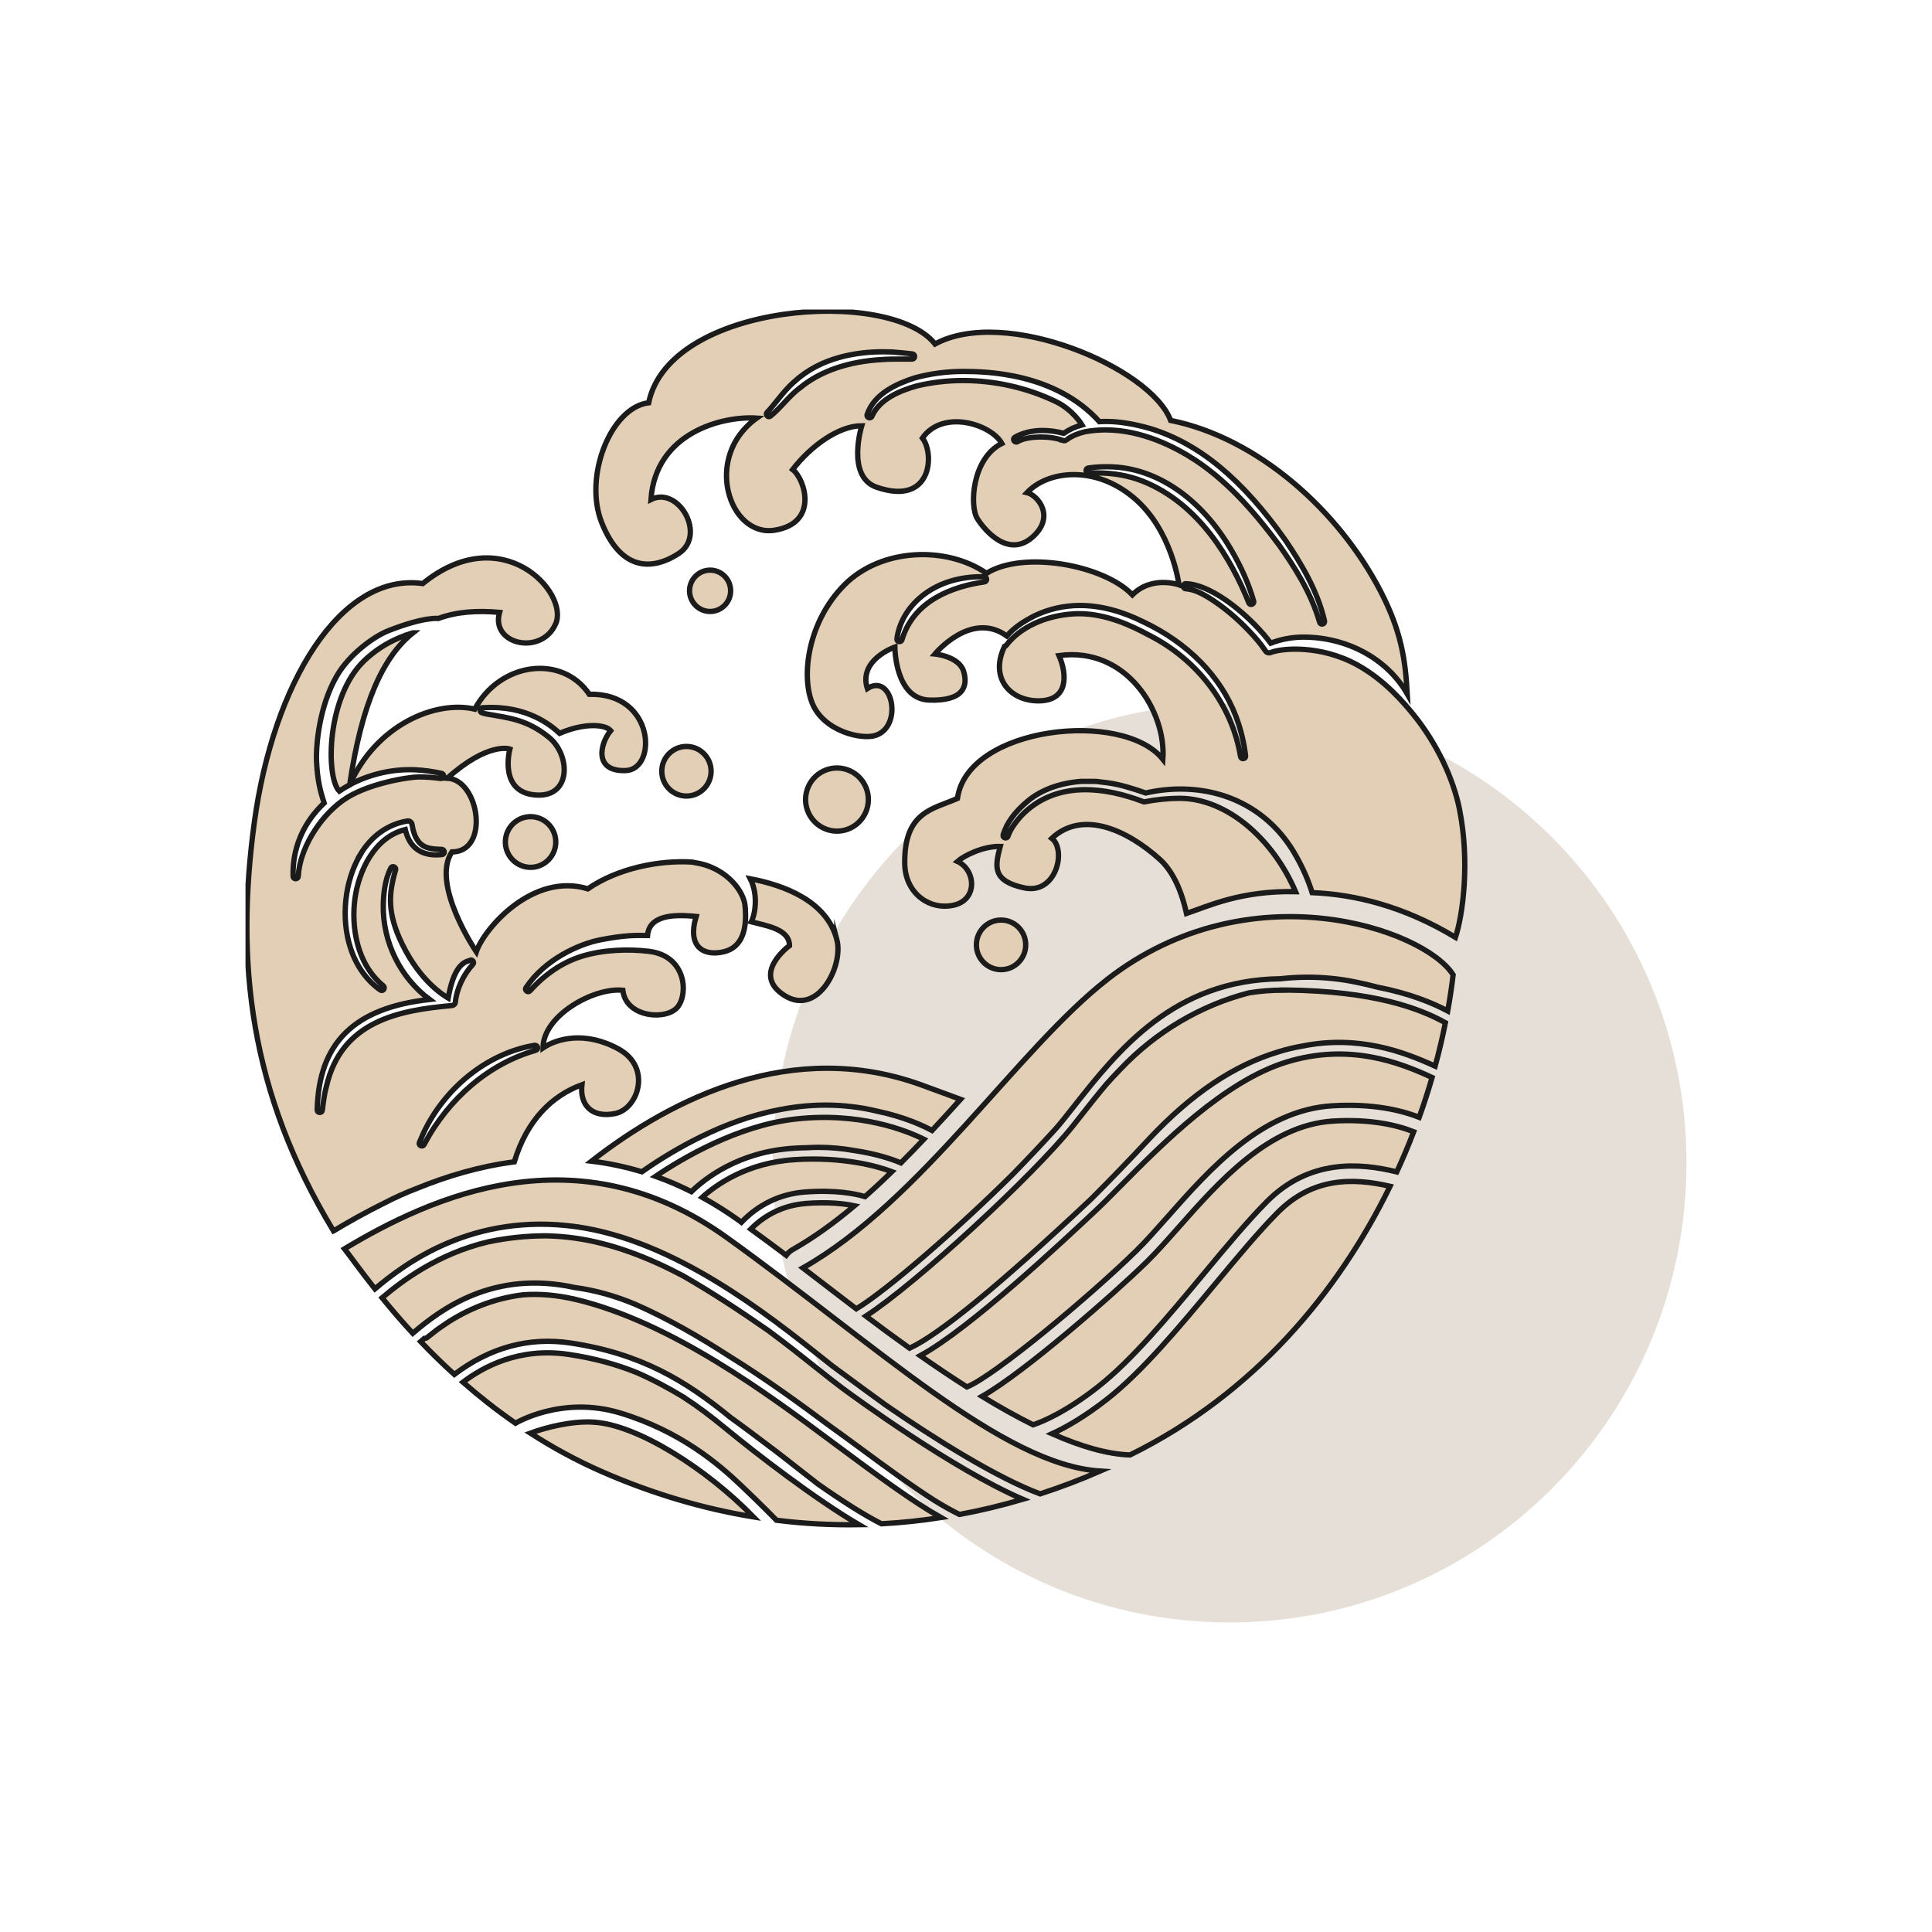 <svg width="181" height="181" viewBox="0 0 181 181" fill="none" xmlns="http://www.w3.org/2000/svg">
<g clip-path="url(#clip0_1_88)">
<path d="M115.195 152C138.835 152 158 132.725 158 108.948C158 85.171 138.835 65.895 115.195 65.895C91.554 65.895 72.39 85.171 72.39 108.948C72.39 132.725 91.554 152 115.195 152Z" fill="#E5DFD8"/>
<path d="M51.992 79.479C52.319 78.21 51.561 76.914 50.299 76.586C49.037 76.257 47.749 77.019 47.422 78.289C47.095 79.558 47.853 80.853 49.115 81.182C50.377 81.511 51.665 80.748 51.992 79.479Z" fill="#E2CFB5" stroke="#1B1B1B" stroke-width="0.5" stroke-miterlimit="10"/>
<path d="M93.784 90.842C95.06 90.842 96.094 89.802 96.094 88.519C96.094 87.236 95.06 86.195 93.784 86.195C92.508 86.195 91.474 87.236 91.474 88.519C91.474 89.802 92.508 90.842 93.784 90.842Z" fill="#E2CFB5" stroke="#1B1B1B" stroke-width="0.5" stroke-miterlimit="10"/>
<path d="M68.45 55.35C68.45 54.278 67.585 53.414 66.525 53.414C65.465 53.414 64.6 54.284 64.6 55.35C64.6 56.416 65.465 57.286 66.525 57.286C67.585 57.286 68.45 56.416 68.45 55.35Z" fill="#E2CFB5" stroke="#1B1B1B" stroke-width="0.5" stroke-miterlimit="10"/>
<path d="M64.31 74.578C65.586 74.578 66.62 73.537 66.62 72.254C66.62 70.971 65.586 69.931 64.31 69.931C63.034 69.931 61.999 70.971 61.999 72.254C61.999 73.537 63.034 74.578 64.31 74.578Z" fill="#E2CFB5" stroke="#1B1B1B" stroke-width="0.5" stroke-miterlimit="10"/>
<path d="M81.199 75.851C81.717 74.303 80.889 72.625 79.35 72.104C77.811 71.583 76.143 72.415 75.625 73.963C75.106 75.511 75.934 77.189 77.473 77.71C79.013 78.231 80.68 77.399 81.199 75.851Z" fill="#E2CFB5" stroke="#1B1B1B" stroke-width="0.5" stroke-miterlimit="10"/>
<path d="M78.4 88.019C77.434 84.371 73.383 82.912 70.292 82.329C71.117 83.956 70.671 85.87 70.381 86.358C71.798 86.729 73.963 87.043 73.963 88.592C73.963 88.592 70.325 91.235 73.472 93.25C76.619 95.265 79.052 90.483 78.4 88.014V88.019Z" fill="#E2CFB5" stroke="#1B1B1B" stroke-width="0.5" stroke-miterlimit="10"/>
<path d="M136.751 75.902C136.193 73.023 134.63 69.678 132.449 66.984C131.573 65.901 129.748 63.712 127.136 62.281C123.671 60.384 120.033 60.727 119.056 61.131C119.006 61.153 118.95 61.164 118.894 61.164C118.755 61.164 118.632 61.097 118.554 60.979C118.163 60.39 117.661 59.778 117.02 59.11C115.831 57.859 114.57 56.815 113.264 56.001C112.628 55.614 111.869 55.21 111.099 55.159C110.943 55.159 110.859 55.036 110.859 54.918C110.859 54.806 110.932 54.682 111.093 54.682C113.783 54.778 117.41 58.044 119.045 60.255C120.027 59.879 121.06 59.688 122.109 59.688C126.126 59.688 129.926 61.658 131.84 65.009C131.662 61.748 131.254 59.099 129.352 55.417C125.412 47.796 117.818 41.027 109.671 39.388C107.812 34.422 94.147 28.669 87.601 32.227C83.383 26.901 62.703 28.343 60.772 37.733C57.228 38.165 54.656 44.642 56.369 48.958C58.088 53.273 60.878 53.599 63.562 51.87C66.246 50.142 63.562 45.5 60.984 46.797C61.414 40.539 67.674 38.951 70.894 39.17C65.816 42.801 68.316 50.321 72.54 49.676C76.759 49.03 75.403 44.855 74.259 43.991C75.978 41.763 78.589 39.888 80.732 39.888C80.732 39.888 79.253 44.653 82.127 45.646C87.35 47.448 87.562 42.481 86.418 41.038C88.349 38.305 92.858 39.742 93.856 41.544C91.066 42.947 90.815 47.408 91.569 48.598C92.322 49.788 94.504 52.269 96.719 50.327C98.934 48.385 97.182 46.37 96.217 46.151C98.148 44.103 102.511 43.558 106.161 46.584C109.81 49.608 110.452 54.789 110.452 54.789C110.452 54.789 107.913 53.891 106.088 55.726C103.404 52.92 95.86 51.55 92.422 53.711C88.667 51.118 82.551 51.337 79.114 54.789C75.682 58.24 75.035 63.314 76.106 65.907C77.177 68.5 80.715 69.336 82.043 68.892C84.621 68.028 83.617 62.994 81.257 64.504C80.397 61.804 83.835 60.62 83.835 60.62C83.835 60.62 83.835 65.475 87.054 65.587C90.274 65.694 90.704 64.29 90.274 62.887C89.844 61.484 87.59 61.271 87.59 61.271C87.59 61.271 90.972 57.157 94.325 59.582C95.045 58.745 95.988 58.173 96.853 57.724C98.209 57.062 99.665 56.725 101.178 56.725C103.086 56.725 105.1 57.252 107.165 58.285C111.294 60.249 114.347 63.364 115.77 67.063C116.222 68.242 116.534 69.504 116.696 70.812C116.701 70.885 116.679 70.952 116.635 70.997C116.59 71.048 116.517 71.076 116.45 71.076C116.339 71.076 116.244 70.997 116.222 70.885C115.435 66.07 112.215 61.81 107.617 59.486C106.038 58.633 103.644 57.494 101.105 57.494C100.954 57.494 100.804 57.494 100.659 57.505C97.963 57.651 95.575 58.757 94.264 60.463C94.236 60.519 94.174 60.553 94.108 60.564C92.69 63.533 94.649 65.66 97.283 65.66C100.145 65.66 99.967 63.14 99.213 61.417C105.58 60.553 109.263 66.704 108.945 71.132C105.223 66.457 90.631 68.039 89.699 74.802C87.411 75.812 84.688 76.026 84.761 80.92C84.8 83.659 87.049 85.309 89.342 84.803C91.63 84.298 91.418 81.492 89.699 80.701C90.274 80.196 92.06 79.264 93.706 79.298C93.204 81.206 92.953 82.536 95.96 83.181C98.968 83.827 99.933 79.618 98.538 78.54C101.434 75.841 105.619 77.782 108.627 80.482C110.017 81.728 110.759 83.754 111.16 85.578C113.203 84.888 116.244 83.428 121.372 83.535C119.307 78.675 114.983 74.791 110.513 74.791C109.453 74.791 108.337 74.903 107.199 75.122H107.187C107.176 75.122 107.171 75.122 107.159 75.122C105.195 74.37 103.354 73.983 101.691 73.983C99.247 73.983 97.216 74.814 95.659 76.447C95.218 76.952 94.677 77.62 94.448 78.31C94.431 78.417 94.336 78.501 94.214 78.501C94.135 78.501 94.063 78.467 94.018 78.411C93.974 78.355 93.963 78.282 93.979 78.203C94.325 77.075 95.062 76.071 96.295 75.038C97.562 73.989 99.291 73.354 101.295 73.203C101.378 73.203 101.451 73.203 101.529 73.203H102.171C102.372 73.203 102.567 73.203 102.762 73.214L103.728 73.332C104.927 73.489 106.122 73.871 107.338 74.292C108.415 74.045 109.509 73.921 110.58 73.921C115.251 73.921 119.196 76.2 121.411 80.173C122.053 81.296 122.561 82.452 122.929 83.625C126.891 83.793 131.483 84.871 136.355 87.817C137.041 85.741 137.711 80.819 136.751 75.913V75.902ZM92.227 54.514C89.309 54.935 85.603 56.22 84.499 59.941C84.471 60.042 84.381 60.109 84.275 60.109C84.197 60.109 84.125 60.075 84.08 60.025C84.035 59.974 84.019 59.913 84.03 59.84C84.398 56.955 87.238 54.031 91.937 54.031C92.021 54.031 92.11 54.031 92.194 54.031C92.339 54.031 92.422 54.143 92.433 54.261C92.439 54.368 92.378 54.497 92.227 54.514ZM74.918 36.347C74.382 36.756 73.924 37.245 73.483 37.716C73.082 38.148 72.663 38.592 72.183 38.984C72.139 39.018 72.088 39.035 72.044 39.035C71.943 39.035 71.848 38.968 71.815 38.867C71.781 38.771 71.809 38.676 71.888 38.608C72.206 38.272 72.518 37.884 72.819 37.508C73.31 36.897 73.824 36.262 74.427 35.752C76.943 33.439 80.336 32.957 82.746 32.957C83.02 32.957 83.293 32.962 83.567 32.974C84.248 33.024 84.917 33.091 85.481 33.159C85.626 33.176 85.693 33.299 85.687 33.411C85.682 33.54 85.587 33.636 85.458 33.641H84.309C83.79 33.641 83.187 33.641 82.629 33.686C79.482 33.855 76.82 34.775 74.934 36.347H74.918ZM99.922 41.218C99.866 41.263 99.794 41.291 99.716 41.291C99.677 41.291 99.638 41.285 99.604 41.269C99.013 41.05 98.304 40.938 97.5 40.938H97.445C96.747 40.954 95.943 41.022 95.341 41.37C95.307 41.398 95.257 41.414 95.207 41.414C95.101 41.414 95.006 41.336 94.972 41.229C94.939 41.128 94.972 41.033 95.067 40.971C95.809 40.545 96.686 40.331 97.684 40.331C98.321 40.331 98.985 40.421 99.654 40.595C100.19 40.23 100.703 39.995 101.367 39.809C101.367 39.809 100.541 38.417 98.957 37.643C96.234 36.319 93.198 35.651 90.213 35.651C88.723 35.651 87.261 35.825 85.871 36.161C84.443 36.571 82.451 37.312 81.703 38.968C81.681 39.069 81.591 39.142 81.474 39.142C81.396 39.142 81.323 39.108 81.279 39.052C81.234 38.996 81.218 38.923 81.234 38.85C81.893 36.857 84.075 35.937 85.654 35.415C87.127 35.005 88.678 34.798 90.263 34.798C92.428 34.798 98.884 34.944 102.997 39.506C103.203 39.495 103.41 39.484 103.622 39.484C104.844 39.484 106.2 39.703 107.773 40.152C112.36 41.56 116.395 44.9 120.457 50.658C121.88 52.774 123.426 55.316 124.09 58.173C124.101 58.235 124.09 58.302 124.056 58.358C124.023 58.414 123.967 58.448 123.905 58.465C123.889 58.465 123.872 58.47 123.855 58.47C123.738 58.47 123.643 58.386 123.621 58.274C122.845 55.563 121.283 53.122 119.854 51.096C117.84 48.396 115.329 45.343 112.042 43.149C110.044 41.835 106.947 40.275 103.56 40.275C102.907 40.275 102.266 40.337 101.641 40.449C101.111 40.584 100.43 40.797 99.911 41.218H99.922ZM107.037 45.074C105.753 44.563 104.314 44.305 102.762 44.305C102.506 44.305 102.249 44.31 101.998 44.327C101.853 44.327 101.752 44.226 101.747 44.097C101.741 43.974 101.83 43.861 101.953 43.845C102.5 43.766 103.069 43.727 103.638 43.727C103.973 43.727 104.314 43.738 104.648 43.766C108.739 44.114 112.617 46.898 115.279 51.399C116.261 53.054 116.992 54.71 117.449 56.315C117.472 56.388 117.455 56.461 117.41 56.523C117.366 56.585 117.287 56.624 117.209 56.624C117.109 56.624 117.031 56.568 116.992 56.467C115.373 52.426 112.338 47.173 107.042 45.074H107.037Z" fill="#E2CFB5" stroke="#1B1B1B" stroke-width="0.5" stroke-miterlimit="10"/>
<path d="M38.68 59.29C37.988 59.498 36.018 60.104 34.16 61.86C30.583 65.233 30.5 72.765 31.783 74.118C32.101 73.904 32.425 73.702 32.76 73.523C33.892 65.834 35.907 61.512 38.686 59.29H38.68Z" fill="#E2CFB5" stroke="#1B1B1B" stroke-width="0.5" stroke-miterlimit="10"/>
<path d="M69.817 84.938C69.672 83.389 68.048 81.481 65.643 80.92C65.498 80.886 65.353 80.864 65.203 80.836C65.08 80.813 64.957 80.785 64.834 80.763C61.782 80.572 57.887 81.329 55.069 83.271C49.919 81.689 45.337 87.015 44.623 89.17C44.623 89.17 40.332 82.839 42.335 79.814C45.912 79.814 44.913 73.051 41.906 72.905C45.767 69.454 47.77 70.172 47.77 70.172C47.77 70.172 46.626 74.348 50.348 74.488C53.557 74.612 53.44 70.683 51.403 69.055C49.372 67.428 47.809 67.276 45.482 66.872L45.148 66.777C45.036 66.749 44.963 66.636 44.98 66.513C44.997 66.389 45.092 66.3 45.209 66.3H45.365C49.366 66.064 51.643 67.972 52.43 68.702C54.807 67.68 56.743 67.877 57.212 68.449C56.207 69.673 55.605 72.288 58.607 72.193C61.614 72.097 61.363 64.902 55.209 65.042C52.63 61.254 46.838 62.045 44.478 66.434C40.767 65.576 35.243 67.933 32.765 73.517C34.462 72.614 36.415 72.108 38.379 72.108C38.585 72.108 38.792 72.108 38.998 72.125C39.768 72.17 40.55 72.277 41.375 72.456C41.504 72.484 41.587 72.608 41.565 72.737C41.543 72.849 41.442 72.933 41.331 72.933C41.331 72.933 41.292 72.933 41.286 72.933C40.6 72.838 39.902 72.787 39.227 72.787C38.373 72.787 34.316 73.382 32.079 75.016C29.841 76.643 28.056 79.623 27.944 82.093C27.944 82.154 27.922 82.211 27.877 82.255C27.832 82.3 27.765 82.328 27.698 82.328C27.631 82.328 27.564 82.3 27.52 82.255C27.475 82.211 27.453 82.149 27.459 82.082C27.392 79.629 28.284 77.367 30.037 75.554C30.143 75.442 30.26 75.341 30.371 75.234C30.009 74.129 29.746 73.147 29.657 71.373C29.585 69.863 29.892 66.215 31.543 63.342C32.737 61.26 35.081 59.599 36.387 59.088C39.802 57.746 41.063 57.943 41.063 57.943C42.77 57.309 44.69 57.18 46.799 57.37C45.94 60.395 50.733 61.451 52.056 58.448C53.345 55.535 47.05 48.632 39.606 54.671C31.878 53.593 25.595 64.077 23.831 77.014C22.051 90.09 23.346 102.28 31.247 115.323C31.247 115.323 31.259 115.318 31.259 115.312C32.637 114.487 34.222 113.584 35.99 112.714C36.95 112.214 37.994 111.737 39.104 111.316C41.844 110.199 44.902 109.273 48.183 108.847C49.366 104.918 51.743 102.628 54.517 101.624C54.304 103.566 55.482 104.755 57.63 104.323C59.779 103.891 61.101 100.007 57.954 98.279C54.807 96.55 52.156 97.308 50.873 98.172C50.873 95.147 55.633 92.487 58.35 92.773C58.635 95.366 62.502 95.618 63.501 94.322C64.505 93.026 64.248 89.54 60.789 89.125C58.869 88.895 56.509 88.968 54.5 89.591C52.658 90.163 51.023 91.297 49.662 92.818C49.617 92.868 49.556 92.902 49.489 92.902C49.394 92.902 49.305 92.846 49.26 92.756C49.221 92.678 49.232 92.588 49.288 92.515C51.018 89.916 54.187 88.446 56.274 88.042C58.512 87.61 59.477 87.626 60.666 87.643C60.811 85.786 62.998 85.629 65.219 85.859C64.36 88.738 65.933 89.602 67.797 89.17C69.655 88.738 69.985 86.835 69.806 84.938H69.817ZM33.747 80.067C34.802 78.31 36.337 77.216 38.184 76.912C38.2 76.912 38.217 76.912 38.234 76.912C38.412 76.912 38.563 77.042 38.596 77.216C38.697 77.827 38.881 78.591 39.411 79.062C39.908 79.511 40.617 79.545 41.303 79.573H41.392C41.543 79.584 41.621 79.702 41.621 79.82C41.621 79.932 41.543 80.055 41.392 80.061C41.214 80.078 41.029 80.089 40.862 80.089C39.316 80.089 38.34 79.292 37.966 77.715C35.047 78.439 33.602 81.638 33.256 84.169C32.894 86.779 33.401 90.304 35.912 92.358C36.013 92.442 36.03 92.593 35.946 92.7C35.901 92.756 35.834 92.79 35.762 92.79C35.712 92.79 35.667 92.773 35.628 92.745C34.361 91.869 33.379 90.483 32.849 88.85C31.917 86.055 32.285 82.525 33.758 80.067H33.747ZM30.561 101.826C30.383 102.527 30.288 103.262 30.198 104.015C30.187 104.138 30.087 104.222 29.958 104.222C29.892 104.222 29.825 104.194 29.78 104.149C29.735 104.104 29.718 104.043 29.718 103.975C29.858 97.695 33.206 94.406 40.248 93.637C37.514 91.611 35.851 88.249 35.907 84.82C35.929 83.81 36.024 82.502 36.615 81.324C36.66 81.24 36.733 81.195 36.822 81.195C36.906 81.195 36.989 81.24 37.034 81.307C37.079 81.374 37.084 81.453 37.051 81.531C36.415 83.731 36.258 85.544 37.687 88.463C39.422 92.015 41.643 93.295 41.989 93.503C42.486 90.685 43.34 90.152 43.97 89.995C44.026 89.984 44.071 89.939 44.126 89.939C44.199 89.939 44.266 89.972 44.31 90.023C44.394 90.118 44.383 90.264 44.294 90.354C43.412 91.308 42.787 92.65 42.664 93.851C42.664 94.03 42.525 94.182 42.341 94.204C37.38 94.647 31.973 95.641 30.567 101.826H30.561ZM50.092 97.931C50.092 97.931 50.125 97.931 50.131 97.931C50.264 97.931 50.348 98.037 50.365 98.144C50.376 98.245 50.326 98.368 50.186 98.402C45.873 99.626 42.056 102.842 39.729 107.23C39.69 107.309 39.612 107.359 39.523 107.359C39.434 107.359 39.355 107.315 39.311 107.247C39.266 107.18 39.261 107.101 39.294 107.028C39.517 106.49 39.768 105.911 40.07 105.367C42.212 101.433 46.051 98.587 50.092 97.931Z" fill="#E2CFB5" stroke="#1B1B1B" stroke-width="0.5" stroke-miterlimit="10"/>
<path d="M68.093 115.941C54.07 105.867 40.427 112.102 32.274 116.996C32.832 117.709 33.781 119.05 35.126 120.75C37.932 118.382 44.283 113.572 53.986 114.925C63.227 116.216 71.966 123.175 77.183 127.334C77.451 127.547 77.702 127.743 77.942 127.94C78.249 128.164 78.556 128.394 78.863 128.619C80.213 129.612 81.58 130.623 82.97 131.627C87.484 134.748 93.371 138.441 97.445 139.956C99.359 139.333 101.239 138.62 103.08 137.818C93.923 137.24 82.116 126.015 68.093 115.941ZM76.519 128.176C75.213 127.137 73.684 125.919 71.988 124.662C69.399 122.861 66.754 121.115 64.014 119.538C60.8 117.832 57.351 116.479 53.841 115.991C52.999 115.873 52.19 115.812 51.397 115.784C51.314 115.784 51.23 115.778 51.146 115.778C49.361 115.778 47.541 115.969 45.773 116.334C40.957 117.473 37.603 120.06 35.795 121.587C36.627 122.608 37.581 123.731 38.669 124.909C41.308 122.653 46.241 118.949 53.836 120.621C55.727 120.874 57.636 121.402 59.539 122.204C62.591 123.545 65.487 125.224 68.283 127.031C71.776 129.197 74.968 131.526 77.641 133.519C78.545 134.164 79.532 134.888 80.576 135.657C82.852 137.335 85.386 139.198 87.568 140.584C88.405 141.101 89.175 141.533 89.889 141.881C91.898 141.511 93.873 141.033 95.821 140.461C89.236 137.616 80.085 130.914 78.891 130.028C78.238 129.545 77.44 128.911 76.519 128.176ZM64.036 130.886C62.624 130.033 61.168 129.248 59.656 128.591C57.775 127.828 55.694 127.25 53.283 126.89C48.568 126.189 45.198 128.114 43.373 129.489C44.868 130.797 46.504 132.093 48.295 133.333C48.295 133.333 52.603 130.724 58.077 132.368C63.735 134.069 67.345 137.189 69.388 139.125C71.43 141.062 72.747 142.425 72.747 142.425C75.347 142.751 77.925 142.88 80.47 142.841C76.396 140.455 70.928 136.252 67.87 133.732C66.609 132.694 65.348 131.739 64.036 130.892V130.886ZM53.947 121.744C52.151 121.312 50.516 121.199 49.031 121.301C46.598 121.592 44.266 122.429 42.067 123.809C41.956 123.888 41.811 123.983 41.66 124.084C41.308 124.32 40.918 124.584 40.667 124.797L39.986 125.33C39.947 125.364 39.891 125.386 39.83 125.386C39.807 125.386 39.791 125.375 39.774 125.375C39.645 125.482 39.523 125.583 39.406 125.684C40.365 126.688 41.42 127.727 42.564 128.765C45.906 126.234 49.561 125.24 53.44 125.818C59.991 126.795 64.187 129.315 68.445 132.8C69.695 133.698 70.922 134.624 72.139 135.545L72.552 135.853C73.216 136.358 73.952 136.936 74.722 137.543C75.342 138.031 75.989 138.536 76.636 139.035C78.835 140.579 80.955 141.943 82.579 142.756C84.46 142.655 86.318 142.459 88.154 142.173C85.525 140.686 82.261 138.289 77.948 135.079C71.977 130.628 62.959 123.905 53.947 121.738V121.744ZM55.638 133.232C53.468 133.103 51.018 133.771 49.69 134.265C51.754 135.595 53.998 136.83 56.431 137.891C61.185 139.967 65.917 141.348 70.587 142.111C66.129 137.543 59.684 133.474 55.638 133.238V133.232Z" fill="#E2CFB5" stroke="#1B1B1B" stroke-width="0.5" stroke-miterlimit="10"/>
<path d="M103.728 91.763C95.358 98.279 86.262 112.534 75.219 118.786C76.614 119.847 77.992 120.902 79.343 121.946C79.638 122.17 79.928 122.395 80.224 122.619C83.143 120.846 89.844 115.015 94.883 110.009C96.211 108.65 97.55 107.236 98.901 105.754C98.901 105.754 98.901 105.754 98.906 105.749C99.191 105.423 99.453 105.109 99.688 104.812C99.983 104.441 100.285 104.059 100.592 103.672C104.766 98.38 109.95 91.819 119.955 91.695C120.803 91.6 121.651 91.55 122.505 91.55C124.067 91.55 125.624 91.712 127.131 92.032C127.756 92.156 128.386 92.307 129.017 92.476C132.091 93.082 134.173 93.94 135.629 94.715C135.836 93.559 136.009 92.425 136.137 91.325C133.42 87.009 117.036 81.397 103.728 91.757V91.763ZM124.888 105.03C118.9 105.384 114.202 110.704 110.424 114.975C109.364 116.171 108.365 117.305 107.433 118.219C104.275 121.306 95.949 128.585 92.004 130.819C93.639 131.818 95.24 132.716 96.792 133.485C97.857 133.12 99.961 132.2 102.846 129.938C106.027 127.452 109.447 123.332 112.762 119.347C114.877 116.799 116.88 114.397 118.688 112.573C122.678 108.561 127.404 108.937 130.858 109.79C131.433 108.538 131.963 107.281 132.443 106.029C130.786 105.373 128.325 104.828 124.888 105.025V105.03ZM119.698 113.595C117.929 115.374 115.954 117.754 113.856 120.274C110.496 124.314 107.02 128.496 103.722 131.077C101.579 132.755 99.833 133.738 98.561 134.321C101.256 135.511 103.739 136.241 105.87 136.308C117.533 130.55 125.395 121.026 130.228 111.137C126.701 110.323 122.957 110.312 119.698 113.595ZM120.529 99.497C114.687 101.298 108.856 107.191 105 111.086C104.118 111.978 103.359 112.747 102.707 113.359C99.626 116.249 90.832 124.505 86.212 127.008C87.679 128.035 89.141 129.018 90.587 129.938C93.198 128.872 102.048 121.486 106.44 117.192C107.338 116.317 108.32 115.2 109.364 114.027C113.314 109.554 118.23 103.992 124.809 103.599C128.47 103.38 131.121 103.958 132.956 104.677C133.408 103.425 133.805 102.179 134.167 100.945C131.042 99.491 126.327 97.712 120.535 99.497H120.529ZM120.239 92.762C119.107 92.762 118.035 92.852 117.02 93.014C112.528 94.165 108.315 96.634 104.966 100.165C104.514 100.625 104.079 101.102 103.644 101.584C102.863 102.51 102.126 103.442 101.423 104.334C101.116 104.722 100.815 105.103 100.519 105.479C96.786 110.149 85.843 120.24 81.123 123.299C82.479 124.326 83.851 125.33 85.218 126.307C88.02 124.999 93.644 120.386 101.97 112.568C102.087 112.461 102.21 112.338 102.333 112.22C104.074 110.48 105.837 108.65 107.651 106.703C111.612 102.482 115.569 99.811 119.759 98.543C120.485 98.312 121.233 98.138 121.997 98.004C127.248 96.943 131.506 98.531 134.452 99.884C134.826 98.509 135.149 97.145 135.412 95.815C133.04 94.502 128.788 92.84 120.474 92.751C120.396 92.751 120.312 92.751 120.234 92.751L120.239 92.762Z" fill="#E2CFB5" stroke="#1B1B1B" stroke-width="0.5" stroke-miterlimit="10"/>
<path d="M74.449 108.645C69.996 108.914 67.083 111.002 65.788 112.169C66.955 112.809 68.104 113.533 69.231 114.341C69.309 114.397 69.388 114.453 69.46 114.51C71.05 112.843 73.104 111.849 75.397 111.675C78.288 111.456 80.129 111.832 81.039 112.107C81.887 111.361 82.73 110.575 83.555 109.767C82.211 109.262 79.069 108.358 74.449 108.639V108.645Z" fill="#E2CFB5" stroke="#1B1B1B" stroke-width="0.5" stroke-miterlimit="10"/>
<path d="M71.988 104.183C72.15 104.144 72.312 104.11 72.473 104.076C72.507 104.071 72.546 104.059 72.579 104.054C74.17 103.711 75.771 103.532 77.356 103.532C78.941 103.532 80.581 103.717 82.11 104.087C84.739 104.632 86.546 105.491 87.317 105.911C88.215 104.952 89.102 103.975 89.989 102.993C88.762 102.538 87.534 102.084 86.312 101.64C74.293 97.285 63.077 102.813 55.415 108.785C57.011 108.976 58.584 109.313 60.136 109.778C62.239 108.297 66.843 105.373 71.988 104.183Z" fill="#E2CFB5" stroke="#1B1B1B" stroke-width="0.5" stroke-miterlimit="10"/>
<path d="M75.475 112.753C73.506 112.904 71.731 113.741 70.336 115.149C71.458 115.963 72.568 116.783 73.656 117.602C73.818 117.389 74.019 117.204 74.259 117.069C76.246 115.946 78.171 114.543 80.046 112.966C79.103 112.764 77.602 112.585 75.481 112.747L75.475 112.753Z" fill="#E2CFB5" stroke="#1B1B1B" stroke-width="0.5" stroke-miterlimit="10"/>
<path d="M74.399 104.851C69.097 105.479 64.031 108.443 61.419 110.205C62.552 110.609 63.668 111.086 64.773 111.642C66.017 110.429 69.209 107.887 74.382 107.573C74.811 107.545 75.224 107.528 75.632 107.522C75.978 107.505 76.329 107.489 76.686 107.489C77.825 107.489 78.952 107.595 80.057 107.792C82.266 108.123 83.734 108.662 84.398 108.948C85.124 108.224 85.838 107.483 86.552 106.731C84.99 105.951 80.559 104.127 74.399 104.851Z" fill="#E2CFB5" stroke="#1B1B1B" stroke-width="0.5" stroke-miterlimit="10"/>
</g>
<defs>
<clipPath id="clip0_1_88">
<rect width="135" height="123" fill="white" transform="translate(23 29)"/>
</clipPath>
</defs>
</svg>
